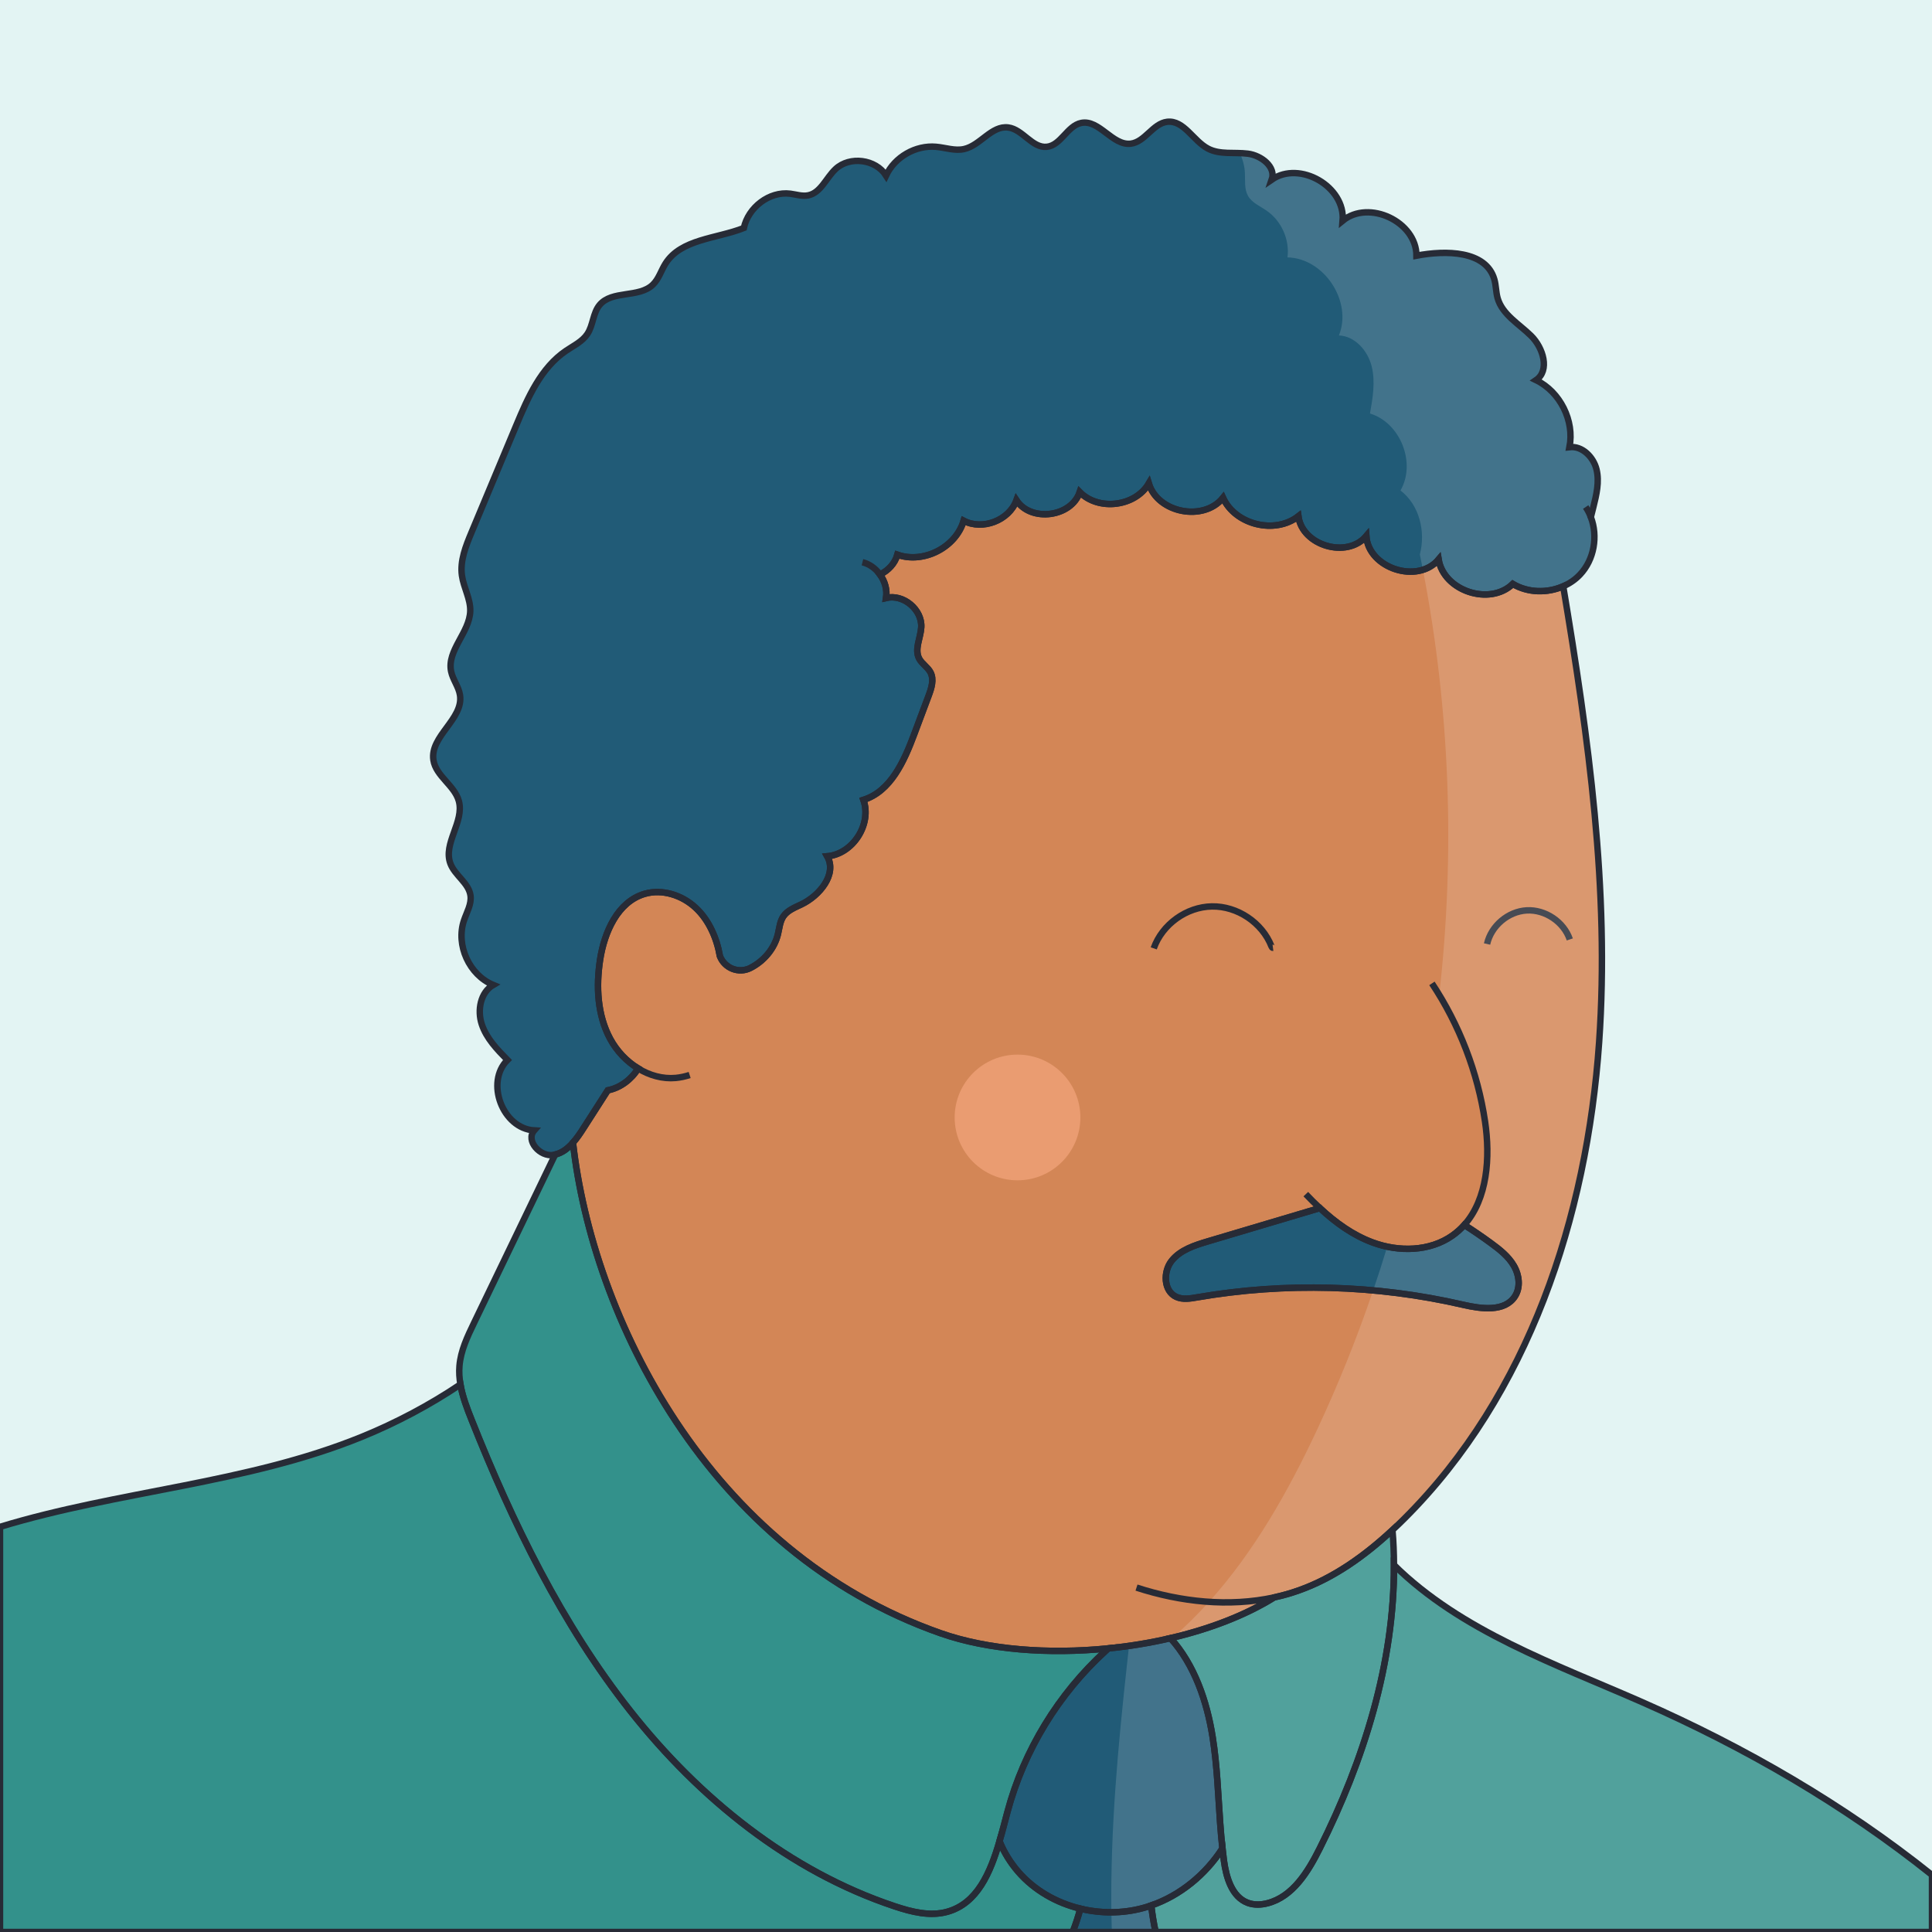 <?xml version="1.0" standalone="no"?>
<!DOCTYPE svg PUBLIC "-//W3C//DTD SVG 1.1//EN" "http://www.w3.org/Graphics/SVG/1.1/DTD/svg11.dtd">
<svg xmlns="http://www.w3.org/2000/svg" xmlns:xlink="http://www.w3.org/1999/xlink" version="1.1" id="Capa_1" x="0px" y="0px" viewBox="0 0 600 600" style="enable-background:new 0 0 600 600;" xml:space="preserve" width="600" height="600">
<style type="text/css">
	.st0{fill:#E3F4F3;}
	.st1{fill:#D38656;}
	.st2{fill:none;stroke:#272B36;stroke-width:2;stroke-miterlimit:10;}
	.st3{fill:none;}
	.st4{fill:#33918B;}
	.st5{fill:#215B77;}
	.st6{fill:#EA9C71;}
	.st7{opacity:0.15;fill:#FFFFFF;}
</style>
<rect class="st0" width="600" height="600"/>
<path class="st1" d="M470.46,402.62c-3.18,4.86-10.42,3.9-16.07,2.59c-27.01-6.23-55.27-7.02-82.58-2.31  c-2.17,0.38-4.49,0.77-6.5-0.14c-3.96-1.8-4.15-7.83-1.43-11.23c2.72-3.39,7.15-4.8,11.32-6.04c11.56-3.44,23.12-6.88,34.69-10.32  c4.84,4.51,10.23,8.41,16.4,10.69c8.08,3,17.72,2.83,24.76-2.14c1.39-0.98,2.62-2.09,3.71-3.31c2.81,1.79,5.56,3.68,8.26,5.65  c2.71,1.98,5.42,4.11,7.11,7.01C471.83,395.97,472.3,399.81,470.46,402.62z M485.47,182.08c-4.96,2.18-10.98,2.05-15.66-0.73  c-7.14,6.9-21.41,2.2-23.04-7.6c-6.47,7.72-21.74,2.78-22.46-7.27c-5.95,7.08-19.87,3.01-21.09-6.15  c-7.27,5.69-19.57,2.68-23.4-5.73c-6.01,7.49-20.26,4.74-23.05-4.45c-4.2,7.19-15.61,8.61-21.45,2.67  c-2.61,7.79-15.14,9.42-19.65,2.55c-2.27,6.24-10.53,9.43-16.4,6.35c-2.42,8.28-12.44,13.42-20.58,10.55  c-0.78,2.78-2.84,4.9-5.39,6.17c1.51,2.08,2.27,4.71,1.88,7.26c5.36-1.3,11.25,3.63,10.92,9.13c-0.19,3.3-2.18,6.77-0.65,9.7  c0.87,1.65,2.67,2.64,3.53,4.29c1.15,2.22,0.29,4.91-0.59,7.25c-1.49,3.99-2.98,7.97-4.48,11.96c-3.12,8.35-7.27,17.71-15.77,20.39  c2.69,7.54-3.27,16.82-11.24,17.51c3.13,5.56-2.33,12.23-8.08,14.97c-2.03,0.97-4.27,1.83-5.54,3.69c-1.09,1.6-1.23,3.65-1.69,5.54  c-1.1,4.54-4.41,8.39-8.56,10.49c-3.61,1.83-8.01,0.08-9.46-3.69c-0.49-2.81-1.34-5.61-2.59-8.18c-1.24-2.57-2.88-4.93-4.98-6.87  c-4.19-3.89-10.34-5.89-15.82-4.28c-8.37,2.46-12.52,11.9-13.83,20.52c-1.26,8.29-0.83,17.13,3.15,24.51  c2.01,3.73,5.07,6.99,8.69,9.19c-2.1,3.4-5.51,6.01-9.44,6.79c-2.54,3.95-5.07,7.9-7.61,11.86c-0.96,1.5-2,3.05-3.2,4.4  c6.04,53.81,41.58,126.93,114.28,152.38c14.51,5.08,33.36,6.56,52.01,4.67c6.52-0.65,13.01-1.71,19.28-3.18  c11.99-2.79,23.17-7.04,32.2-12.66c2.56-0.55,5.08-1.26,7.56-2.14c10.98-3.88,20.62-10.81,29.18-18.78  c1.24-1.15,2.47-2.33,3.67-3.53c38.57-38.42,56.72-93.61,60.5-147.92C499.92,276.35,493.32,229,485.47,182.08z"/>
<path class="st2" d="M358.3,294.52c2.62-7.45,10.17-12.89,18.07-13.02c7.9-0.14,15.62,5.04,18.5,12.4c0.09,0.22,0.23,0.48,0.46,0.45  "/>
<path class="st2" d="M461.82,293.17c1.26-5.64,6.55-10.12,12.31-10.44s11.52,3.55,13.39,9.02"/>
<path class="st3" d="M494.05,160.59c-0.41-1.1-0.94-2.15-1.6-3.13"/>
<path class="st3" d="M198.19,331.82c3.53,2.16,7.58,3.32,11.7,2.94c1.47-0.14,2.9-0.46,4.29-0.91"/>
<path class="st3" d="M273.3,178.44L273.3,178.44c-1.33-1.85-3.25-3.28-5.46-3.84"/>
<path class="st3" d="M352.95,493.04c13.74,4.47,28.72,6.09,42.76,3.04"/>
<path class="st3" d="M378.94,566.26c-0.07,0.03-0.15,0.05-0.22,0.08"/>
<path class="st3" d="M409.89,375.17c-1.5-1.38-2.95-2.84-4.36-4.32"/>
<path class="st3" d="M444.7,305.4c8.54,12.86,14.21,27.62,16.49,42.89c1.66,11.13,0.77,24.03-6.43,32.12"/>
<path class="st4" d="M335.51,592.75c-0.65,2.46-1.45,4.87-2.37,7.25H0V474.18c36.96-11.26,76.57-13.38,112.37-27.96  c10.72-4.37,21-9.83,30.62-16.27c0.64,3.76,2.05,7.45,3.48,11.02c12.74,32.03,27.98,63.41,49.35,90.46  c21.36,27.05,49.3,49.69,82.01,60.58c5.28,1.76,10.99,3.21,16.36,1.71c9.31-2.59,13.37-12.11,16.22-21.92  c1.39,3.48,3.4,6.71,5.86,9.54C321.26,587.07,328.12,590.96,335.51,592.75z"/>
<path class="st4" d="M432.91,486.02v0.01c0.12,30.4-9.36,60.7-23.08,88.06c-3.61,7.21-8.35,14.95-16.17,16.97  c-2.01,0.53-4.19,0.61-6.14-0.11c-4.95-1.84-6.7-7.87-7.42-13.1c-0.17-1.26-0.33-2.53-0.46-3.8c-0.29-2.59-0.51-5.19-0.7-7.79  c-0.65-8.98-0.94-18-2.36-26.89c-1.78-11.11-5.62-22.36-13.07-30.63c11.99-2.79,23.17-7.04,32.2-12.66  c2.56-0.55,5.08-1.26,7.56-2.14c10.98-3.88,20.62-10.81,29.18-18.78C432.75,478.78,432.9,482.4,432.91,486.02z"/>
<path class="st5" d="M494.05,160.6c2.27,5.94,1.03,13.21-3.37,17.85c-1.47,1.56-3.26,2.77-5.21,3.63  c-4.96,2.18-10.98,2.05-15.66-0.73c-7.14,6.9-21.41,2.2-23.04-7.6c-6.47,7.72-21.74,2.78-22.46-7.27  c-5.95,7.08-19.87,3.01-21.09-6.15c-7.27,5.69-19.57,2.68-23.4-5.73c-6.01,7.49-20.26,4.74-23.05-4.45  c-4.2,7.19-15.61,8.61-21.45,2.67c-2.61,7.79-15.14,9.42-19.65,2.55c-2.27,6.24-10.53,9.43-16.4,6.35  c-2.42,8.28-12.44,13.42-20.58,10.55c-0.78,2.78-2.84,4.9-5.39,6.17c1.51,2.08,2.27,4.71,1.88,7.26c5.36-1.3,11.25,3.63,10.92,9.13  c-0.19,3.3-2.18,6.77-0.65,9.7c0.87,1.65,2.67,2.64,3.53,4.29c1.15,2.22,0.29,4.91-0.59,7.25c-1.49,3.99-2.98,7.97-4.48,11.96  c-3.12,8.35-7.27,17.71-15.77,20.39c2.69,7.54-3.27,16.82-11.24,17.51c3.13,5.56-2.33,12.23-8.08,14.97  c-2.03,0.97-4.27,1.83-5.54,3.69c-1.09,1.6-1.23,3.65-1.69,5.54c-1.1,4.54-4.41,8.39-8.56,10.49c-3.61,1.83-8.01,0.08-9.46-3.69  c-0.49-2.81-1.34-5.61-2.59-8.18c-1.24-2.57-2.88-4.93-4.98-6.87c-4.19-3.89-10.34-5.89-15.82-4.28  c-8.37,2.46-12.52,11.9-13.83,20.52c-1.26,8.29-0.83,17.13,3.15,24.51c2.01,3.73,5.07,6.99,8.69,9.19c-2.1,3.4-5.51,6.01-9.44,6.79  c-2.54,3.95-5.07,7.9-7.61,11.86c-0.96,1.5-2,3.05-3.2,4.4c-1.54,1.75-3.33,3.16-5.53,3.69c-0.16,0.05-0.32,0.08-0.48,0.11  c-4.17,0.75-8.81-4.42-6.02-7.61c-9.81-0.56-15.28-14.94-8.31-21.87c-3.22-3.28-6.54-6.72-7.98-11.08  c-1.45-4.36-0.42-9.92,3.56-12.23c-7.46-3.08-11.68-12.38-9.09-20.02c0.86-2.56,2.39-5.06,2.03-7.73c-0.54-3.92-4.84-6.23-6.24-9.93  c-2.36-6.24,4.37-12.99,2.62-19.42c-1.33-4.88-7.13-7.73-7.9-12.73c-1.13-7.39,9.38-12.76,8.26-20.15  c-0.39-2.61-2.22-4.79-2.76-7.37c-1.37-6.54,5.75-12.09,5.94-18.77c0.1-3.78-2.05-7.26-2.58-11.01c-0.64-4.59,1.18-9.13,2.97-13.41  c4.63-11.08,9.26-22.15,13.89-33.22c3.64-8.71,7.67-17.91,15.49-23.2c2.35-1.59,5.07-2.86,6.63-5.24c1.79-2.73,1.69-6.47,3.78-8.98  c3.85-4.61,12.15-2.11,16.5-6.26c1.86-1.77,2.58-4.39,3.94-6.56c4.85-7.7,15.78-7.7,24.34-11.07c1.35-6.34,7.89-11.49,14.44-10.65  c1.84,0.24,3.68,0.87,5.5,0.52c3.96-0.76,5.61-5.43,8.56-8.19c4.39-4.11,12.47-3.07,15.67,2.03c2.7-5.77,9.21-9.51,15.55-8.93  c2.91,0.26,5.83,1.34,8.68,0.7c5.07-1.13,8.56-7.38,13.71-6.7c4.53,0.59,7.43,6.45,11.97,6c4.41-0.44,6.36-6.53,10.7-7.41  c5.62-1.14,9.69,7.12,15.38,6.44c4.45-0.53,6.87-6.28,11.32-6.79c5.19-0.6,8.07,5.92,12.7,8.34c3.71,1.94,8.21,1.03,12.37,1.56  c4.15,0.53,8.78,4.11,7.4,8.06c8.72-6.03,22.92,2.21,22.01,12.78c8.16-6.7,22.92,0.28,22.93,10.84c9.13-1.75,21.6-1.6,24.18,7.33  c0.55,1.9,0.49,3.93,1.02,5.84c1.45,5.1,6.62,7.99,10.4,11.71c3.77,3.71,5.91,10.79,1.54,13.76c7.5,3.64,11.99,12.64,10.38,20.82  c3.94-0.48,7.46,3.06,8.4,6.92c0.94,3.85-0.03,7.88-0.99,11.73c-0.26,1.02-0.51,2.05-0.77,3.07V160.6z"/>
<path class="st5" d="M470.46,402.62c-3.18,4.86-10.42,3.9-16.07,2.59c-27.01-6.23-55.27-7.02-82.58-2.31  c-2.17,0.38-4.49,0.77-6.5-0.14c-3.96-1.8-4.15-7.83-1.43-11.23c2.72-3.39,7.15-4.8,11.32-6.04c11.56-3.44,23.12-6.88,34.69-10.32  c4.84,4.51,10.23,8.41,16.4,10.69c8.08,3,17.72,2.83,24.76-2.14c1.39-0.98,2.62-2.09,3.71-3.31c2.81,1.79,5.56,3.68,8.26,5.65  c2.71,1.98,5.42,4.11,7.11,7.01C471.83,395.97,472.3,399.81,470.46,402.62z"/>
<path class="st4" d="M344.23,511.92c-0.3,0.27-0.6,0.54-0.9,0.81c-14.59,13.32-25.33,30.84-30.44,49.92  c-0.79,2.94-1.57,6.06-2.48,9.15c-2.85,9.81-6.91,19.33-16.22,21.92c-5.37,1.5-11.08,0.05-16.36-1.71  c-32.71-10.89-60.65-33.53-82.01-60.58c-21.37-27.05-36.61-58.43-49.35-90.46c-1.43-3.57-2.84-7.26-3.48-11.02  c-0.33-1.89-0.46-3.81-0.3-5.74c0.38-4.73,2.48-9.13,4.54-13.4c8.39-17.42,16.79-34.83,25.18-52.25c2.2-0.53,3.99-1.94,5.53-3.69  c6.04,53.81,41.58,126.93,114.28,152.38C306.73,512.33,325.58,513.81,344.23,511.92z"/>
<path class="st5" d="M358.88,600h-25.74c0.92-2.38,1.72-4.79,2.37-7.25c6.34,1.53,13.08,1.53,19.38-0.17  c0.89-0.24,1.77-0.51,2.64-0.82C357.85,594.52,358.3,597.28,358.88,600z"/>
<path class="st4" d="M600,582.29V600H358.88c-0.58-2.72-1.03-5.48-1.35-8.24c9.07-3.16,16.87-9.61,22.11-17.71  c0.13,1.27,0.29,2.54,0.46,3.8c0.72,5.23,2.47,11.26,7.42,13.1c1.95,0.72,4.13,0.64,6.14,0.11c7.82-2.02,12.56-9.76,16.17-16.97  c13.72-27.36,23.2-57.66,23.08-88.06c20.91,20.61,49.99,30.68,77,42.55C541.98,542.68,572.68,560.44,600,582.29z"/>
<path class="st5" d="M379.64,574.05c-5.24,8.1-13.04,14.55-22.11,17.71c-0.87,0.31-1.75,0.58-2.64,0.82  c-6.3,1.7-13.04,1.7-19.38,0.17c-7.39-1.79-14.25-5.68-19.24-11.41c-2.46-2.83-4.47-6.06-5.86-9.54c0.91-3.09,1.69-6.21,2.48-9.15  c5.11-19.08,15.85-36.6,30.44-49.92c0.3-0.27,0.6-0.54,0.9-0.81c6.52-0.65,13.01-1.71,19.28-3.18c7.45,8.27,11.29,19.52,13.07,30.63  c1.42,8.89,1.71,17.91,2.36,26.89C379.13,568.86,379.35,571.46,379.64,574.05z"/>
<circle class="st6" cx="316" cy="347.04" r="19.52"/>
<path class="st7" d="M509.91,528.58c-27.01-11.87-56.09-21.94-77-42.55v-0.01c-0.01-3.62-0.16-7.24-0.46-10.86  c1.24-1.15,2.47-2.33,3.67-3.53c38.57-38.42,56.72-93.61,60.5-147.92c3.3-47.36-3.3-94.71-11.15-141.63  c1.95-0.86,3.74-2.07,5.21-3.63c4.4-4.64,5.64-11.91,3.37-17.85v-0.01c0.26-1.02,0.51-2.05,0.77-3.07  c0.96-3.85,1.93-7.88,0.99-11.73c-0.94-3.86-4.46-7.4-8.4-6.92c1.61-8.18-2.88-17.18-10.38-20.82c4.37-2.97,2.23-10.05-1.54-13.76  c-3.78-3.72-8.95-6.61-10.4-11.71c-0.53-1.91-0.47-3.94-1.02-5.84c-2.58-8.93-15.05-9.08-24.18-7.33  c-0.01-10.56-14.77-17.54-22.93-10.84c0.91-10.57-13.29-18.81-22.01-12.78c1.38-3.95-3.25-7.53-7.4-8.06  c-0.83-0.1-1.67-0.15-2.52-0.17c0.92,1.91,1.48,3.98,1.59,6.12c0.12,2.42-0.24,5.03,0.96,7.14c1.24,2.18,3.76,3.2,5.81,4.62  c4.58,3.16,7.17,8.99,6.45,14.5c11.37,0.21,20.26,13.71,15.97,24.24c4.96,0.18,8.91,4.67,10.15,9.48c1.23,4.81,0.37,9.88-0.5,14.76  c9.43,2.84,14.41,15.37,9.47,23.9c5.9,4.51,7.87,12.78,6.02,19.88c0.33,1.58,0.65,3.17,0.95,4.75c8.42,43.41,10.04,88.1,5.07,132.03  c7.28,11.98,12.15,25.44,14.22,39.31c1.66,11.13,0.77,24.03-6.43,32.12c-1.09,1.22-2.32,2.33-3.71,3.31  c-5.76,4.07-13.27,4.92-20.23,3.44c-1.38,4.55-2.83,9.08-4.37,13.58c-5.04,14.81-10.88,29.35-17.53,43.52  c-8.91,19.01-19.47,37.68-33.45,53.2c-3.53,3.92-7.28,7.65-11.27,11.11c-0.16,0.14-0.31,0.28-0.47,0.41  c-0.08-0.08-0.15-0.16-0.22-0.24c-0.78,0.18-1.57,0.36-2.36,0.53c-0.56,0.12-1.13,0.24-1.69,0.36c-0.57,0.11-1.14,0.23-1.72,0.33  c-0.48,0.1-0.97,0.19-1.46,0.28c-0.77,0.14-1.54,0.27-2.32,0.4c-0.53,0.09-1.06,0.17-1.6,0.25c-0.49,0.08-0.98,0.15-1.47,0.22  c-0.08,0.01-0.17,0.03-0.26,0.04c-0.21,1.91-0.42,3.82-0.63,5.74c-2.81,25.61-5.18,51.31-4.85,76.99c0.03,2.04,0.07,4.08,0.14,6.12  H600v-17.71C572.68,560.44,541.98,542.68,509.91,528.58z M365.69,511.38c-0.58-0.76-1.19-1.51-1.81-2.23  C364.51,509.87,365.12,510.61,365.69,511.38z"/>
<path class="st2" d="M470.46,402.62c-3.18,4.86-10.42,3.9-16.07,2.59c-27.01-6.23-55.27-7.02-82.58-2.31  c-2.17,0.38-4.49,0.77-6.5-0.14c-3.96-1.8-4.15-7.83-1.43-11.23c2.72-3.39,7.15-4.8,11.32-6.04c11.56-3.44,23.12-6.88,34.69-10.32  c4.84,4.51,10.23,8.41,16.4,10.69c8.08,3,17.72,2.83,24.76-2.14c1.39-0.98,2.62-2.09,3.71-3.31c2.81,1.79,5.56,3.68,8.26,5.65  c2.71,1.98,5.42,4.11,7.11,7.01C471.83,395.97,472.3,399.81,470.46,402.62z M485.47,182.08c-4.96,2.18-10.98,2.05-15.66-0.73  c-7.14,6.9-21.41,2.2-23.04-7.6c-6.47,7.72-21.74,2.78-22.46-7.27c-5.95,7.08-19.87,3.01-21.09-6.15  c-7.27,5.69-19.57,2.68-23.4-5.73c-6.01,7.49-20.26,4.74-23.05-4.45c-4.2,7.19-15.61,8.61-21.45,2.67  c-2.61,7.79-15.14,9.42-19.65,2.55c-2.27,6.24-10.53,9.43-16.4,6.35c-2.42,8.28-12.44,13.42-20.58,10.55  c-0.78,2.78-2.84,4.9-5.39,6.17c1.51,2.08,2.27,4.71,1.88,7.26c5.36-1.3,11.25,3.63,10.92,9.13c-0.19,3.3-2.18,6.77-0.65,9.7  c0.87,1.65,2.67,2.64,3.53,4.29c1.15,2.22,0.29,4.91-0.59,7.25c-1.49,3.99-2.98,7.97-4.48,11.96c-3.12,8.35-7.27,17.71-15.77,20.39  c2.69,7.54-3.27,16.82-11.24,17.51c3.13,5.56-2.33,12.23-8.08,14.97c-2.03,0.97-4.27,1.83-5.54,3.69c-1.09,1.6-1.23,3.65-1.69,5.54  c-1.1,4.54-4.41,8.39-8.56,10.49c-3.61,1.83-8.01,0.08-9.46-3.69c-0.49-2.81-1.34-5.61-2.59-8.18c-1.24-2.57-2.88-4.93-4.98-6.87  c-4.19-3.89-10.34-5.89-15.82-4.28c-8.37,2.46-12.52,11.9-13.83,20.52c-1.26,8.29-0.83,17.13,3.15,24.51  c2.01,3.73,5.07,6.99,8.69,9.19c-2.1,3.4-5.51,6.01-9.44,6.79c-2.54,3.95-5.07,7.9-7.61,11.86c-0.96,1.5-2,3.05-3.2,4.4  c6.04,53.81,41.58,126.93,114.28,152.38c14.51,5.08,33.36,6.56,52.01,4.67c6.52-0.65,13.01-1.71,19.28-3.18  c11.99-2.79,23.17-7.04,32.2-12.66c2.56-0.55,5.08-1.26,7.56-2.14c10.98-3.88,20.62-10.81,29.18-18.78  c1.24-1.15,2.47-2.33,3.67-3.53c38.57-38.42,56.72-93.61,60.5-147.92C499.92,276.35,493.32,229,485.47,182.08z"/>
<path class="st2" d="M494.05,160.59c-0.41-1.1-0.94-2.15-1.6-3.13"/>
<path class="st2" d="M198.19,331.82c3.53,2.16,7.58,3.32,11.7,2.94c1.47-0.14,2.9-0.46,4.29-0.91"/>
<path class="st2" d="M273.3,178.44L273.3,178.44c-1.33-1.85-3.25-3.28-5.46-3.84"/>
<path class="st2" d="M352.95,493.04c13.74,4.47,28.72,6.09,42.76,3.04"/>
<path class="st2" d="M378.94,566.26c-0.07,0.03-0.15,0.05-0.22,0.08"/>
<path class="st2" d="M409.89,375.17c-1.5-1.38-2.95-2.84-4.36-4.32"/>
<path class="st2" d="M444.7,305.4c8.54,12.86,14.21,27.62,16.49,42.89c1.66,11.13,0.77,24.03-6.43,32.12"/>
<path class="st2" d="M335.51,592.75c-0.65,2.46-1.45,4.87-2.37,7.25H0V474.18c36.96-11.26,76.57-13.38,112.37-27.96  c10.72-4.37,21-9.83,30.62-16.27c0.64,3.76,2.05,7.45,3.48,11.02c12.74,32.03,27.98,63.41,49.35,90.46  c21.36,27.05,49.3,49.69,82.01,60.58c5.28,1.76,10.99,3.21,16.36,1.71c9.31-2.59,13.37-12.11,16.22-21.92  c1.39,3.48,3.4,6.71,5.86,9.54C321.26,587.07,328.12,590.96,335.51,592.75z"/>
<path class="st2" d="M432.91,486.02v0.01c0.12,30.4-9.36,60.7-23.08,88.06c-3.61,7.21-8.35,14.95-16.17,16.97  c-2.01,0.53-4.19,0.61-6.14-0.11c-4.95-1.84-6.7-7.87-7.42-13.1c-0.17-1.26-0.33-2.53-0.46-3.8c-0.29-2.59-0.51-5.19-0.7-7.79  c-0.65-8.98-0.94-18-2.36-26.89c-1.78-11.11-5.62-22.36-13.07-30.63c11.99-2.79,23.17-7.04,32.2-12.66  c2.56-0.55,5.08-1.26,7.56-2.14c10.98-3.88,20.62-10.81,29.18-18.78C432.75,478.78,432.9,482.4,432.91,486.02z"/>
<path class="st2" d="M494.05,160.6c2.27,5.94,1.03,13.21-3.37,17.85c-1.47,1.56-3.26,2.77-5.21,3.63  c-4.96,2.18-10.98,2.05-15.66-0.73c-7.14,6.9-21.41,2.2-23.04-7.6c-6.47,7.72-21.74,2.78-22.46-7.27  c-5.95,7.08-19.87,3.01-21.09-6.15c-7.27,5.69-19.57,2.68-23.4-5.73c-6.01,7.49-20.26,4.74-23.05-4.45  c-4.2,7.19-15.61,8.61-21.45,2.67c-2.61,7.79-15.14,9.42-19.65,2.55c-2.27,6.24-10.53,9.43-16.4,6.35  c-2.42,8.28-12.44,13.42-20.58,10.55c-0.78,2.78-2.84,4.9-5.39,6.17c1.51,2.08,2.27,4.71,1.88,7.26c5.36-1.3,11.25,3.63,10.92,9.13  c-0.19,3.3-2.18,6.77-0.65,9.7c0.87,1.65,2.67,2.64,3.53,4.29c1.15,2.22,0.29,4.91-0.59,7.25c-1.49,3.99-2.98,7.97-4.48,11.96  c-3.12,8.35-7.27,17.71-15.77,20.39c2.69,7.54-3.27,16.82-11.24,17.51c3.13,5.56-2.33,12.23-8.08,14.97  c-2.03,0.97-4.27,1.83-5.54,3.69c-1.09,1.6-1.23,3.65-1.69,5.54c-1.1,4.54-4.41,8.39-8.56,10.49c-3.61,1.83-8.01,0.08-9.46-3.69  c-0.49-2.81-1.34-5.61-2.59-8.18c-1.24-2.57-2.88-4.93-4.98-6.87c-4.19-3.89-10.34-5.89-15.82-4.28  c-8.37,2.46-12.52,11.9-13.83,20.52c-1.26,8.29-0.83,17.13,3.15,24.51c2.01,3.73,5.07,6.99,8.69,9.19c-2.1,3.4-5.51,6.01-9.44,6.79  c-2.54,3.95-5.07,7.9-7.61,11.86c-0.96,1.5-2,3.05-3.2,4.4c-1.54,1.75-3.33,3.16-5.53,3.69c-0.16,0.05-0.32,0.08-0.48,0.11  c-4.17,0.75-8.81-4.42-6.02-7.61c-9.81-0.56-15.28-14.94-8.31-21.87c-3.22-3.28-6.54-6.72-7.98-11.08  c-1.45-4.36-0.42-9.92,3.56-12.23c-7.46-3.08-11.68-12.38-9.09-20.02c0.86-2.56,2.39-5.06,2.03-7.73c-0.54-3.92-4.84-6.23-6.24-9.93  c-2.36-6.24,4.37-12.99,2.62-19.42c-1.33-4.88-7.13-7.73-7.9-12.73c-1.13-7.39,9.38-12.76,8.26-20.15  c-0.39-2.61-2.22-4.79-2.76-7.37c-1.37-6.54,5.75-12.09,5.94-18.77c0.1-3.78-2.05-7.26-2.58-11.01c-0.64-4.59,1.18-9.13,2.97-13.41  c4.63-11.08,9.26-22.15,13.89-33.22c3.64-8.71,7.67-17.91,15.49-23.2c2.35-1.59,5.07-2.86,6.63-5.24c1.79-2.73,1.69-6.47,3.78-8.98  c3.85-4.61,12.15-2.11,16.5-6.26c1.86-1.77,2.58-4.39,3.94-6.56c4.85-7.7,15.78-7.7,24.34-11.07c1.35-6.34,7.89-11.49,14.44-10.65  c1.84,0.24,3.68,0.87,5.5,0.52c3.96-0.76,5.61-5.43,8.56-8.19c4.39-4.11,12.47-3.07,15.67,2.03c2.7-5.77,9.21-9.51,15.55-8.93  c2.91,0.26,5.83,1.34,8.68,0.7c5.07-1.13,8.56-7.38,13.71-6.7c4.53,0.59,7.43,6.45,11.97,6c4.41-0.44,6.36-6.53,10.7-7.41  c5.62-1.14,9.69,7.12,15.38,6.44c4.45-0.53,6.87-6.28,11.32-6.79c5.19-0.6,8.07,5.92,12.7,8.34c3.71,1.94,8.21,1.03,12.37,1.56  c4.15,0.53,8.78,4.11,7.4,8.06c8.72-6.03,22.92,2.21,22.01,12.78c8.16-6.7,22.92,0.28,22.93,10.84c9.13-1.75,21.6-1.6,24.18,7.33  c0.55,1.9,0.49,3.93,1.02,5.84c1.45,5.1,6.62,7.99,10.4,11.71c3.77,3.71,5.91,10.79,1.54,13.76c7.5,3.64,11.99,12.64,10.38,20.82  c3.94-0.48,7.46,3.06,8.4,6.92c0.94,3.85-0.03,7.88-0.99,11.73c-0.26,1.02-0.51,2.05-0.77,3.07V160.6z"/>
<path class="st2" d="M470.46,402.62c-3.18,4.86-10.42,3.9-16.07,2.59c-27.01-6.23-55.27-7.02-82.58-2.31  c-2.17,0.38-4.49,0.77-6.5-0.14c-3.96-1.8-4.15-7.83-1.43-11.23c2.72-3.39,7.15-4.8,11.32-6.04c11.56-3.44,23.12-6.88,34.69-10.32  c4.84,4.51,10.23,8.41,16.4,10.69c8.08,3,17.72,2.83,24.76-2.14c1.39-0.98,2.62-2.09,3.71-3.31c2.81,1.79,5.56,3.68,8.26,5.65  c2.71,1.98,5.42,4.11,7.11,7.01C471.83,395.97,472.3,399.81,470.46,402.62z"/>
<path class="st2" d="M344.23,511.92c-0.3,0.27-0.6,0.54-0.9,0.81c-14.59,13.32-25.33,30.84-30.44,49.92  c-0.79,2.94-1.57,6.06-2.48,9.15c-2.85,9.81-6.91,19.33-16.22,21.92c-5.37,1.5-11.08,0.05-16.36-1.71  c-32.71-10.89-60.65-33.53-82.01-60.58c-21.37-27.05-36.61-58.43-49.35-90.46c-1.43-3.57-2.84-7.26-3.48-11.02  c-0.33-1.89-0.46-3.81-0.3-5.74c0.38-4.73,2.48-9.13,4.54-13.4c8.39-17.42,16.79-34.83,25.18-52.25c2.2-0.53,3.99-1.94,5.53-3.69  c6.04,53.81,41.58,126.93,114.28,152.38C306.73,512.33,325.58,513.81,344.23,511.92z"/>
<path class="st2" d="M358.88,600h-25.74c0.92-2.38,1.72-4.79,2.37-7.25c6.34,1.53,13.08,1.53,19.38-0.17  c0.89-0.24,1.77-0.51,2.64-0.82C357.85,594.52,358.3,597.28,358.88,600z"/>
<path class="st2" d="M600,582.29V600H358.88c-0.58-2.72-1.03-5.48-1.35-8.24c9.07-3.16,16.87-9.61,22.11-17.71  c0.13,1.27,0.29,2.54,0.46,3.8c0.72,5.23,2.47,11.26,7.42,13.1c1.95,0.72,4.13,0.64,6.14,0.11c7.82-2.02,12.56-9.76,16.17-16.97  c13.72-27.36,23.2-57.66,23.08-88.06c20.91,20.61,49.99,30.68,77,42.55C541.98,542.68,572.68,560.44,600,582.29z"/>
<path class="st2" d="M379.64,574.05c-5.24,8.1-13.04,14.55-22.11,17.71c-0.87,0.31-1.75,0.58-2.64,0.82  c-6.3,1.7-13.04,1.7-19.38,0.17c-7.39-1.79-14.25-5.68-19.24-11.41c-2.46-2.83-4.47-6.06-5.86-9.54c0.91-3.09,1.69-6.21,2.48-9.15  c5.11-19.08,15.85-36.6,30.44-49.92c0.3-0.27,0.6-0.54,0.9-0.81c6.52-0.65,13.01-1.71,19.28-3.18c7.45,8.27,11.29,19.52,13.07,30.63  c1.42,8.89,1.71,17.91,2.36,26.89C379.13,568.86,379.35,571.46,379.64,574.05z"/>
</svg>
